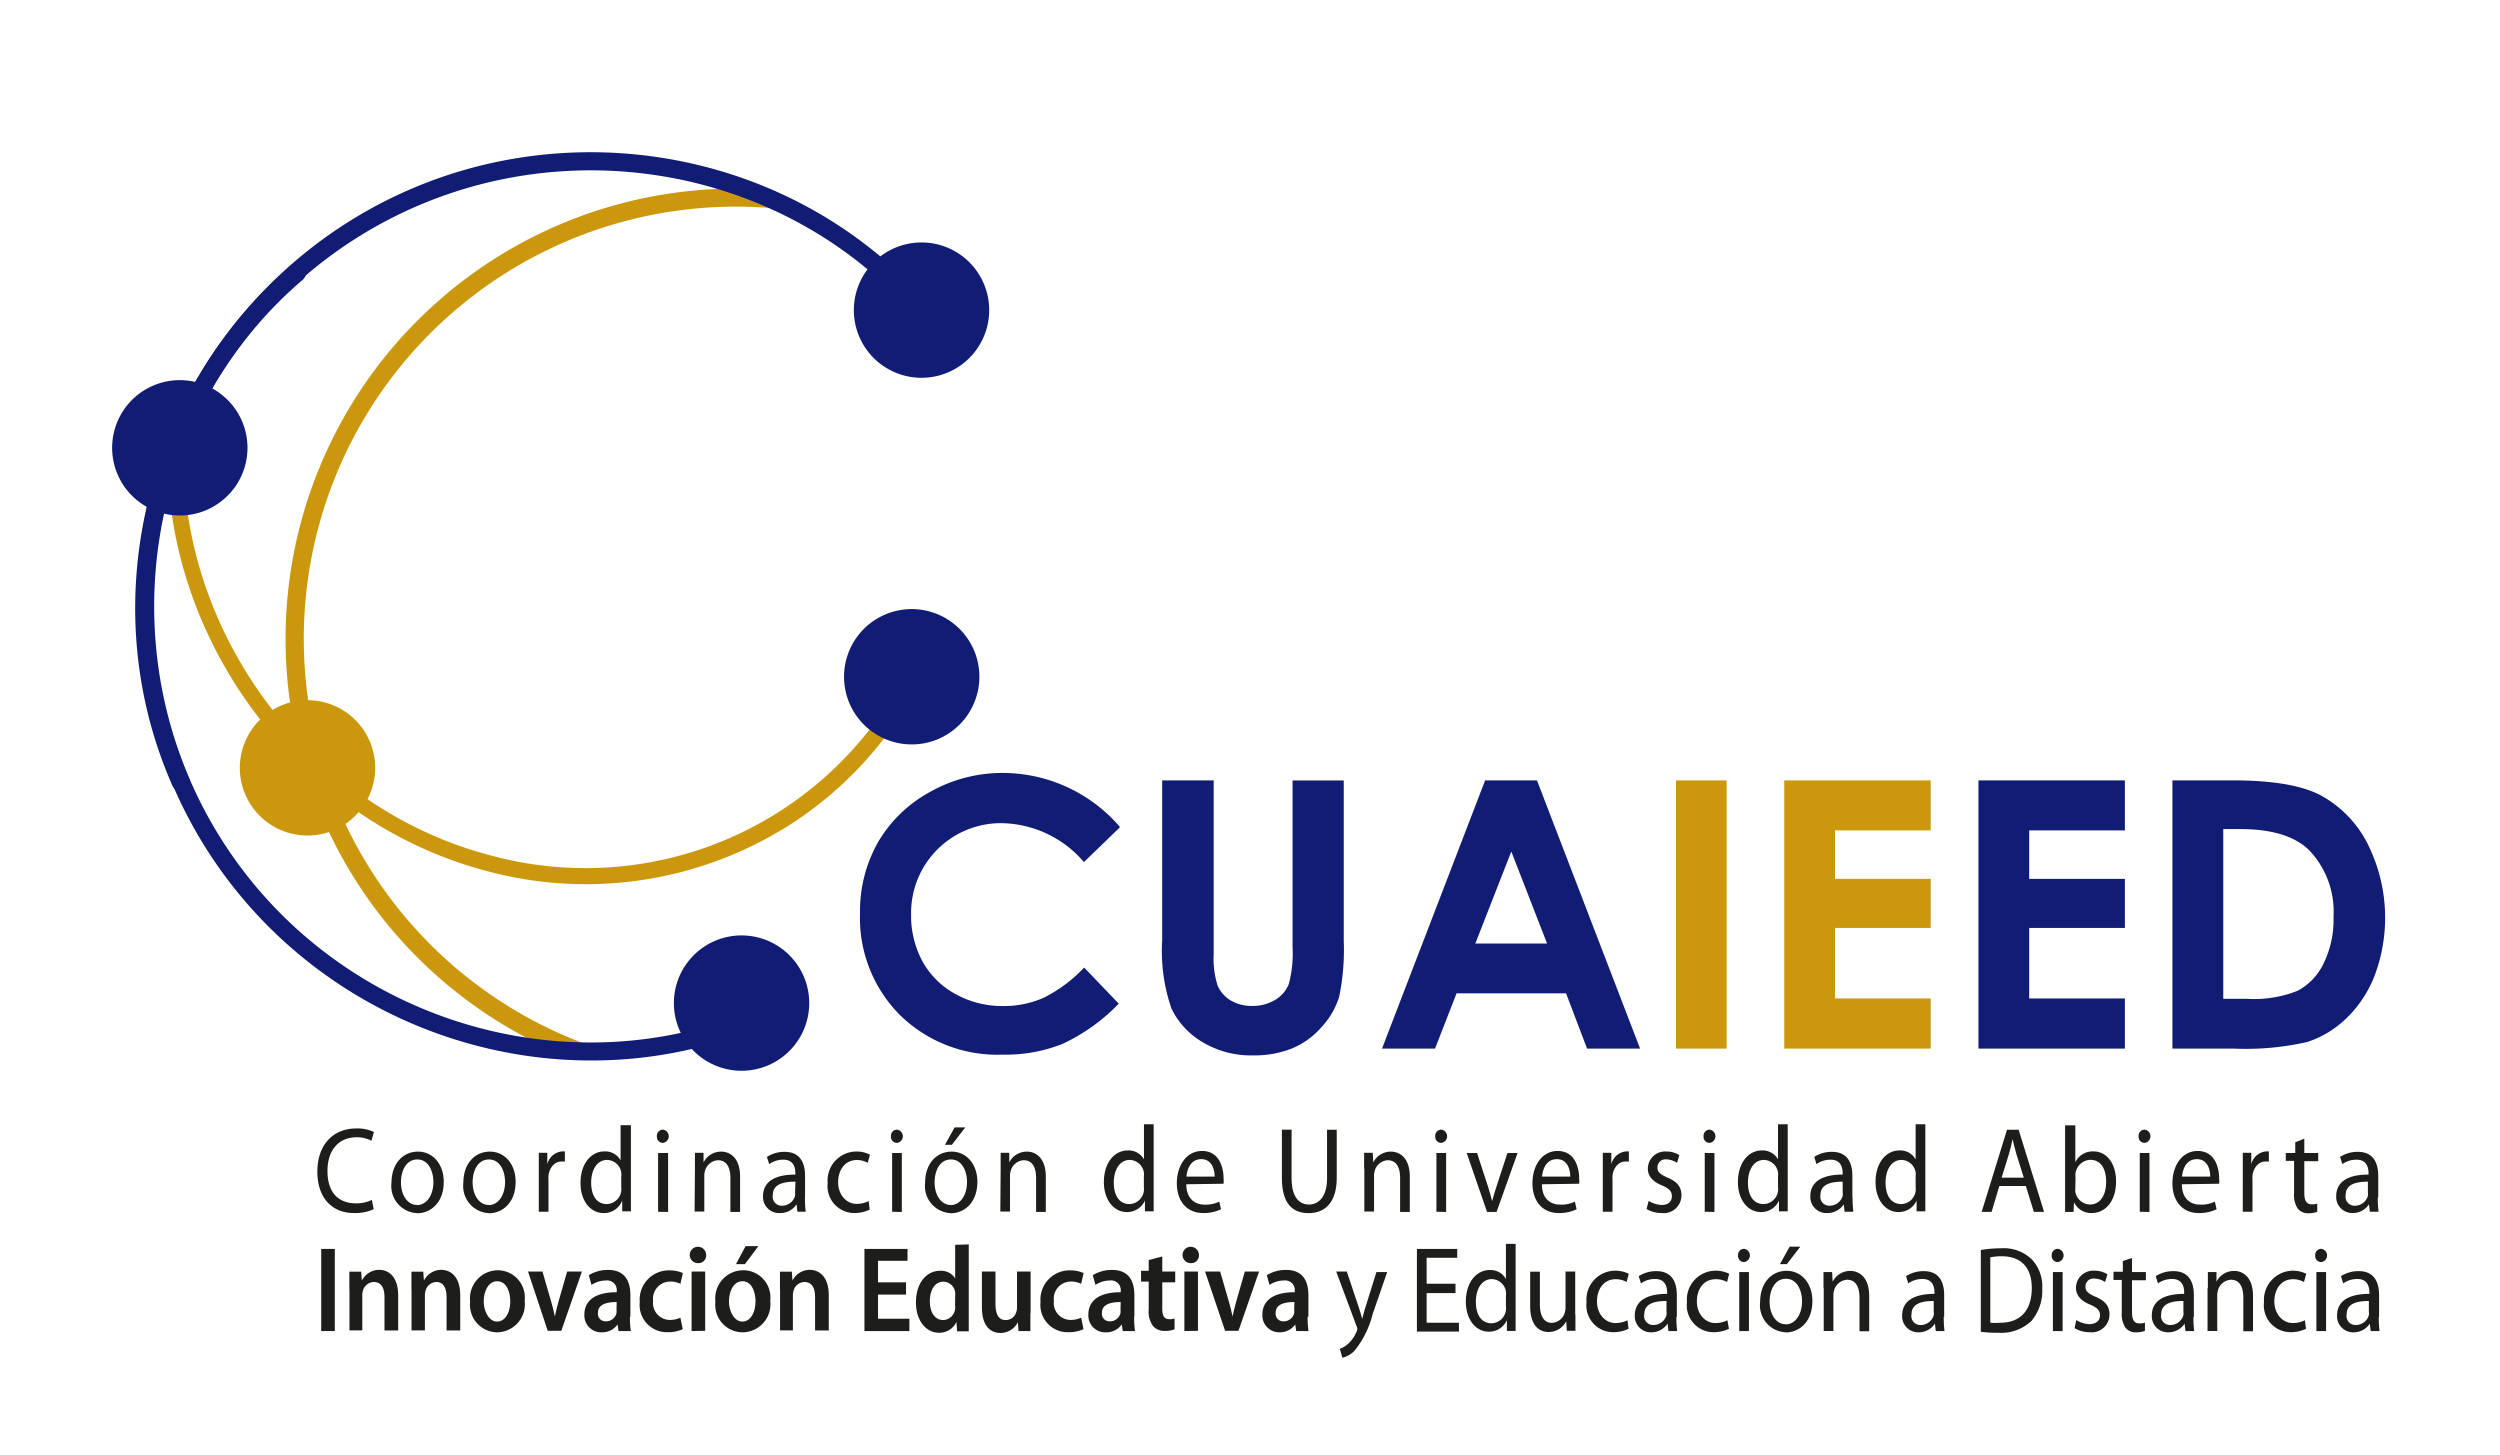<svg id="Capa_1" data-name="Capa 1" xmlns="http://www.w3.org/2000/svg" viewBox="0 0 232 135"><defs><style>.cls-1{fill:#111c74;}.cls-2{fill:#cb970c;}.cls-3{fill:#1d1e1c;}</style></defs><title>CUAIEED_colores</title><path class="cls-1" d="M103.9,76.8,100.59,80A10.26,10.26,0,0,0,93,76.39a8.33,8.33,0,0,0-8.45,8.45,8.91,8.91,0,0,0,1.08,4.42,7.69,7.69,0,0,0,3.06,3,8.92,8.92,0,0,0,4.4,1.1,9.14,9.14,0,0,0,3.77-.77,13.43,13.43,0,0,0,3.75-2.8l3.21,3.35a17.53,17.53,0,0,1-5.21,3.73,14.3,14.3,0,0,1-5.6,1,12.9,12.9,0,0,1-9.5-3.68,12.76,12.76,0,0,1-3.7-9.43,13,13,0,0,1,1.68-6.62,12.48,12.48,0,0,1,4.82-4.65,13.64,13.64,0,0,1,6.76-1.76,14.36,14.36,0,0,1,10.85,5Z"/><path class="cls-1" d="M107.88,72.42h4.75V88.51a8.38,8.38,0,0,0,.36,2.94,3,3,0,0,0,1.2,1.38,3.81,3.81,0,0,0,2,.52,4,4,0,0,0,2.16-.57,3,3,0,0,0,1.25-1.46,10.86,10.86,0,0,0,.35-3.39V72.43h4.75V87.27a21.68,21.68,0,0,1-.42,5.21,7.3,7.3,0,0,1-1.62,2.81,7.41,7.41,0,0,1-2.75,2,9.39,9.39,0,0,1-3.62.65,8.73,8.73,0,0,1-4.71-1.24,7.28,7.28,0,0,1-2.87-3.11,16.36,16.36,0,0,1-.86-6.32V72.42Z"/><path class="cls-1" d="M137.82,72.42h4.81l9.57,24.89h-4.92l-1.95-5.13H135.17l-2,5.13h-4.92Zm2.43,6.6-3.34,8.54h6.66Z"/><path class="cls-2" d="M155.53,72.42h4.7V97.31h-4.7Z"/><path class="cls-2" d="M165.58,72.42h13.59v4.64h-8.88v4.5h8.88v4.55h-8.88v6.55h8.88v4.65H165.58Z"/><path class="cls-1" d="M183.6,72.42h13.59v4.64h-8.88v4.5h8.88v4.55h-8.88v6.55h8.88v4.65H183.6Z"/><path class="cls-1" d="M201.62,72.42h5.61q5.43,0,8.06,1.35a10.5,10.5,0,0,1,4.34,4.37,15.29,15.29,0,0,1,.75,12.36,11,11,0,0,1-2.64,4,9.4,9.4,0,0,1-3.64,2.2,25.77,25.77,0,0,1-6.8.61h-5.7V72.42Zm4.7,4.57v15.7h2.2a10.91,10.91,0,0,0,4.71-.75,5.61,5.61,0,0,0,2.39-2.51,9.2,9.2,0,0,0,.93-4.34,8.25,8.25,0,0,0-2.22-6.15q-2-2-6.41-2h-1.6Z"/><path class="cls-1" d="M70.71,87.1a6.28,6.28,0,1,1-7.88,4.09A6.28,6.28,0,0,1,70.71,87.1Z"/><path class="cls-2" d="M73.85,76.18a35.26,35.26,0,0,1-28.5,4.7c-17.85-4.6-30.65-22-29.77-40.5a.7.7,0,0,1,.78-.68.8.8,0,0,1,.7.83C16.22,58.29,28.51,75,45.64,79.41A33.44,33.44,0,0,0,85.87,58.26a.7.7,0,0,1,.95-.41.79.79,0,0,1,.45,1A34.46,34.46,0,0,1,73.85,76.18Z"/><path class="cls-1" d="M78.62,60.91a6.28,6.28,0,1,1,4.09,7.88A6.28,6.28,0,0,1,78.62,60.91Z"/><path class="cls-1" d="M80.51,32.57a6.28,6.28,0,1,0,1.22-8.8A6.28,6.28,0,0,0,80.51,32.57Z"/><path class="cls-2" d="M54,98.2a.84.84,0,0,1-.77.09A41.8,41.8,0,0,1,71.45,17.62a.84.84,0,0,1-.13,1.67A40.11,40.11,0,0,0,53.87,96.71a.83.83,0,0,1,.48,1.08A.85.85,0,0,1,54,98.2Z"/><path class="cls-1" d="M71.52,94.87l-.13.07c-18.72,8.28-41.18,1.32-52.25-16.18S11.44,38,27,24.66a.83.83,0,0,1,1.18.1A.85.85,0,0,1,28.05,26C13.15,38.76,9.93,61.08,20.54,77.88s32.18,23.47,50.14,15.53a.85.85,0,0,1,1.11.43A.8.8,0,0,1,71.52,94.87Z"/><path class="cls-2" d="M30.43,65.27a6.28,6.28,0,1,1-7.88,4.09A6.28,6.28,0,0,1,30.43,65.27Z"/><path class="cls-1" d="M86.22,29.68a.83.83,0,0,1-1.1-.15C72.3,14.64,50,11.43,33.13,22.06S9.61,54.27,17.55,72.24a.84.84,0,0,1-1.54.69C7.74,54.21,14.72,31.75,32.24,20.65s40.81-7.73,54.16,7.79a.83.83,0,0,1-.1,1.18Z"/><path class="cls-1" d="M18.58,35.57a6.28,6.28,0,1,1-7.88,4.09A6.28,6.28,0,0,1,18.58,35.57Z"/><path class="cls-3" d="M34.68,112.21a4.06,4.06,0,0,1-1.83.36c-2,0-3.4-1.36-3.4-3.85s1.47-4,3.61-4a3.57,3.57,0,0,1,1.64.33l-.23.81a2.93,2.93,0,0,0-1.38-.32c-1.62,0-2.7,1.14-2.7,3.13s1,3,2.65,3a3.23,3.23,0,0,0,1.47-.32Z"/><path class="cls-3" d="M38.71,112.58a2.51,2.51,0,0,1-2.38-2.81c0-1.83,1.1-2.9,2.46-2.9s2.39,1.14,2.39,2.8c0,2-1.28,2.92-2.46,2.92h0Zm0-.75c.86,0,1.51-.89,1.51-2.14,0-.93-.42-2.09-1.49-2.09s-1.52,1.09-1.52,2.12c0,1.2.62,2.1,1.49,2.1h0Z"/><path class="cls-3" d="M45.36,112.58A2.51,2.51,0,0,1,43,109.77c0-1.83,1.1-2.9,2.46-2.9s2.39,1.14,2.39,2.8c0,2-1.28,2.92-2.46,2.92h0Zm0-.75c.86,0,1.51-.89,1.51-2.14,0-.93-.42-2.09-1.49-2.09s-1.52,1.09-1.52,2.12c0,1.2.62,2.1,1.49,2.1h0Z"/><path class="cls-3" d="M50,108.69c0-.64,0-1.2,0-1.71h.79l0,1.07h0a1.55,1.55,0,0,1,1.38-1.2l.25,0v.94l-.31,0c-.64,0-1.09.53-1.21,1.27a3.44,3.44,0,0,0,0,.46v2.93H50Z"/><path class="cls-3" d="M58.55,104.43V111c0,.49,0,1,0,1.41h-.81l0-1h0A1.8,1.8,0,0,1,56,112.57c-1.2,0-2.13-1.12-2.13-2.78,0-1.83,1-2.94,2.22-2.94a1.63,1.63,0,0,1,1.5.83h0v-3.26h.9Zm-.9,4.78a2.09,2.09,0,0,0,0-.43,1.37,1.37,0,0,0-1.3-1.14c-.93,0-1.49.9-1.49,2.1s.5,2,1.47,2a1.4,1.4,0,0,0,1.32-1.2,1.76,1.76,0,0,0,0-.42Z"/><path class="cls-3" d="M61.5,106.06a.56.56,0,0,1-.54-.61.57.57,0,0,1,.56-.62.62.62,0,0,1,0,1.23Zm-.43,6.39V107H62v5.47Z"/><path class="cls-3" d="M64.49,108.46c0-.58,0-1,0-1.48h.8l0,.89h0a1.82,1.82,0,0,1,1.64-1c.69,0,1.75.45,1.75,2.33v3.27h-.9V109.3c0-.88-.3-1.63-1.15-1.63a1.33,1.33,0,0,0-1.21,1,1.6,1.6,0,0,0-.06.46v3.3h-.9Z"/><path class="cls-3" d="M74.7,111.14a10.36,10.36,0,0,0,.07,1.31H74l-.08-.69h0a1.79,1.79,0,0,1-1.52.81A1.49,1.49,0,0,1,70.81,111c0-1.32,1.07-2,3-2v-.11c0-.45-.11-1.28-1.13-1.27a2.23,2.23,0,0,0-1.3.41l-.21-.67a3,3,0,0,1,1.64-.47c1.53,0,1.9,1.14,1.9,2.24v2Zm-.88-1.48c-1,0-2.1.17-2.1,1.23a.83.83,0,0,0,.84,1,1.26,1.26,0,0,0,1.22-.91,1.12,1.12,0,0,0,0-.32Z"/><path class="cls-3" d="M80.71,112.25a3.3,3.3,0,0,1-1.43.32,2.49,2.49,0,0,1-2.47-2.79,2.68,2.68,0,0,1,2.67-2.92,2.73,2.73,0,0,1,1.25.29l-.2.76a2.1,2.1,0,0,0-1-.26c-1.14,0-1.75.94-1.75,2.07s.74,2,1.72,2a2.48,2.48,0,0,0,1.11-.26Z"/><path class="cls-3" d="M83.22,106.06a.56.56,0,0,1-.54-.61.57.57,0,0,1,.56-.62.62.62,0,0,1,0,1.23Zm-.43,6.39V107h.9v5.47Z"/><path class="cls-3" d="M88.23,112.58a2.51,2.51,0,0,1-2.38-2.81c0-1.83,1.1-2.9,2.46-2.9s2.39,1.14,2.39,2.8c0,2-1.28,2.92-2.46,2.92h0Zm0-.75c.86,0,1.51-.89,1.51-2.14,0-.93-.42-2.09-1.49-2.09s-1.52,1.09-1.52,2.12c0,1.2.62,2.1,1.49,2.1h0Zm1.35-7.21-1.25,1.62h-.64l.9-1.62Z"/><path class="cls-3" d="M92.86,108.46c0-.58,0-1,0-1.48h.8l0,.89h0a1.82,1.82,0,0,1,1.64-1c.69,0,1.75.45,1.75,2.33v3.27h-.9V109.3c0-.88-.3-1.63-1.15-1.63a1.33,1.33,0,0,0-1.21,1,1.6,1.6,0,0,0-.06.46v3.3h-.9Z"/><path class="cls-3" d="M107.06,104.43V111c0,.49,0,1,0,1.41h-.81l0-1h0a1.8,1.8,0,0,1-1.68,1.07c-1.2,0-2.13-1.12-2.13-2.78,0-1.83,1-2.94,2.22-2.94a1.63,1.63,0,0,1,1.5.83h0v-3.26h.9Zm-.91,4.78a2.09,2.09,0,0,0,0-.43,1.37,1.37,0,0,0-1.3-1.14c-.93,0-1.49.9-1.49,2.1s.5,2,1.47,2a1.4,1.4,0,0,0,1.32-1.2,1.76,1.76,0,0,0,0-.42Z"/><path class="cls-3" d="M110.09,109.9c0,1.33.79,1.89,1.69,1.89a2.9,2.9,0,0,0,1.37-.28l.16.71a3.7,3.7,0,0,1-1.66.35c-1.52,0-2.44-1.12-2.44-2.76s.89-3,2.34-3c1.62,0,2,1.57,2,2.58a2.69,2.69,0,0,1,0,.46Zm2.63-.71c0-.63-.24-1.62-1.24-1.62s-1.31.93-1.38,1.62Z"/><path class="cls-3" d="M119.86,104.84v4.52c0,1.7.69,2.42,1.61,2.42s1.68-.75,1.68-2.42v-4.52h.9v4.45c0,2.34-1.12,3.29-2.61,3.29s-2.48-.88-2.48-3.26v-4.49h.9Z"/><path class="cls-3" d="M126.59,108.46c0-.58,0-1,0-1.48h.8l.05.89h0a1.82,1.82,0,0,1,1.64-1c.69,0,1.75.45,1.75,2.33v3.27h-.9V109.3c0-.88-.3-1.63-1.15-1.63a1.33,1.33,0,0,0-1.21,1,1.6,1.6,0,0,0-.06.46v3.3h-.9v-4Z"/><path class="cls-3" d="M133.73,106.06a.56.56,0,0,1-.54-.61.57.57,0,0,1,.56-.62.62.62,0,0,1,0,1.23Zm-.43,6.39V107h.9v5.47Z"/><path class="cls-3" d="M137.07,107l1,3.06c.16.51.3,1,.4,1.41h0c.11-.45.26-.9.42-1.41l1-3.06h.94l-1.95,5.47H138L136.11,107Z"/><path class="cls-3" d="M143.09,109.9c0,1.33.79,1.89,1.69,1.89a2.9,2.9,0,0,0,1.37-.28l.16.71a3.7,3.7,0,0,1-1.66.35c-1.52,0-2.44-1.12-2.44-2.76s.89-3,2.34-3c1.62,0,2,1.57,2,2.58a2.69,2.69,0,0,1,0,.46Zm2.63-.71c0-.63-.24-1.62-1.24-1.62s-1.31.93-1.38,1.62Z"/><path class="cls-3" d="M148.74,108.69c0-.64,0-1.2,0-1.71h.79l0,1.07h0a1.55,1.55,0,0,1,1.38-1.2l.25,0v.94l-.31,0c-.64,0-1.09.53-1.21,1.27a3.44,3.44,0,0,0,0,.46v2.93h-.9Z"/><path class="cls-3" d="M153,111.44a2.4,2.4,0,0,0,1.2.38c.65,0,.95-.35.95-.81s-.26-.72-.91-1c-.9-.36-1.32-.9-1.32-1.55a1.6,1.6,0,0,1,1.71-1.6,2.17,2.17,0,0,1,1.21.34l-.21.71a1.91,1.91,0,0,0-1-.32.74.74,0,0,0-.82.75c0,.45.29.65.93.94.85.35,1.3.83,1.3,1.64a1.65,1.65,0,0,1-1.85,1.65,2.65,2.65,0,0,1-1.39-.38Z"/><path class="cls-3" d="M158.63,106.06a.56.56,0,0,1-.54-.61.57.57,0,0,1,.56-.62.62.62,0,0,1,0,1.23Zm-.43,6.39V107h.9v5.47Z"/><path class="cls-3" d="M165.9,104.43V111c0,.49,0,1,0,1.41h-.81l0-1h0a1.8,1.8,0,0,1-1.68,1.07c-1.2,0-2.13-1.12-2.13-2.78,0-1.83,1-2.94,2.22-2.94a1.63,1.63,0,0,1,1.5.83h0v-3.26h.9Zm-.9,4.78a2.09,2.09,0,0,0,0-.43,1.37,1.37,0,0,0-1.3-1.14c-.93,0-1.49.9-1.49,2.1s.5,2,1.47,2a1.39,1.39,0,0,0,1.32-1.2,1.76,1.76,0,0,0,0-.42Z"/><path class="cls-3" d="M171.92,111.14a10.36,10.36,0,0,0,.07,1.31h-.81l-.08-.69h0a1.79,1.79,0,0,1-1.52.81A1.49,1.49,0,0,1,168,111c0-1.32,1.07-2,3-2v-.11c0-.45-.11-1.28-1.13-1.27a2.23,2.23,0,0,0-1.3.41l-.21-.67a3,3,0,0,1,1.64-.47c1.53,0,1.9,1.14,1.9,2.24v2Zm-.88-1.48c-1,0-2.1.17-2.1,1.23a.83.83,0,0,0,.84,1,1.26,1.26,0,0,0,1.22-.91,1.12,1.12,0,0,0,0-.32v-1Z"/><path class="cls-3" d="M178.67,104.43V111c0,.49,0,1,0,1.41h-.81l0-1h0a1.8,1.8,0,0,1-1.68,1.07c-1.2,0-2.13-1.12-2.13-2.78,0-1.83,1-2.94,2.22-2.94a1.63,1.63,0,0,1,1.5.83h0v-3.26h.9Zm-.9,4.78a2.09,2.09,0,0,0,0-.43,1.37,1.37,0,0,0-1.3-1.14c-.93,0-1.49.9-1.49,2.1s.5,2,1.47,2a1.39,1.39,0,0,0,1.32-1.2,1.76,1.76,0,0,0,0-.42Z"/><path class="cls-3" d="M185.54,110.06l-.72,2.4h-.92l2.35-7.62h1.08l2.36,7.62h-.95l-.74-2.4Zm2.27-.77-.69-2.19c-.14-.5-.25-.95-.35-1.39h0c-.09.44-.21.92-.34,1.38l-.68,2.2Z"/><path class="cls-3" d="M191.69,104.43h.9v3.42h0a1.8,1.8,0,0,1,1.69-1c1.23,0,2.09,1.13,2.09,2.78,0,2-1.13,2.94-2.24,2.94a1.75,1.75,0,0,1-1.66-1h0l-.05.9h-.78c0-.37,0-.93,0-1.41v-6.61Zm.9,5.83a2.1,2.1,0,0,0,0,.36,1.43,1.43,0,0,0,1.35,1.16c.95,0,1.51-.85,1.51-2.1s-.51-2.05-1.48-2.05a1.46,1.46,0,0,0-1.36,1.22,1.73,1.73,0,0,0,0,.42Z"/><path class="cls-3" d="M199,106.06a.56.56,0,0,1-.54-.61.57.57,0,0,1,.56-.62.62.62,0,0,1,0,1.23Zm-.43,6.39V107h.9v5.47Z"/><path class="cls-3" d="M202.48,109.9c0,1.33.79,1.89,1.69,1.89a2.9,2.9,0,0,0,1.37-.28l.16.71a3.7,3.7,0,0,1-1.66.35c-1.52,0-2.44-1.12-2.44-2.76s.89-3,2.34-3c1.62,0,2,1.57,2,2.58a2.69,2.69,0,0,1,0,.46Zm2.63-.71c0-.63-.24-1.62-1.24-1.62s-1.31.93-1.38,1.62Z"/><path class="cls-3" d="M208.13,108.69c0-.64,0-1.2,0-1.71h.79l0,1.07h0a1.55,1.55,0,0,1,1.38-1.2l.25,0v.94l-.31,0c-.64,0-1.09.53-1.21,1.27a3.44,3.44,0,0,0,0,.46v2.93h-.9Z"/><path class="cls-3" d="M213.84,105.67V107h1.29v.76h-1.29v2.94c0,.68.17,1.06.68,1.06a1.38,1.38,0,0,0,.52-.07l0,.76a2.17,2.17,0,0,1-.8.14,1.21,1.21,0,0,1-1-.42,2.28,2.28,0,0,1-.35-1.44v-3h-.77V107H213v-1Z"/><path class="cls-3" d="M220.66,111.14a10.36,10.36,0,0,0,.07,1.31h-.81l-.08-.69h0a1.79,1.79,0,0,1-1.52.81,1.49,1.49,0,0,1-1.52-1.57c0-1.32,1.07-2,3-2v-.11c0-.45-.11-1.28-1.13-1.27a2.23,2.23,0,0,0-1.3.41l-.21-.67a3,3,0,0,1,1.64-.47c1.53,0,1.9,1.14,1.9,2.24v2Zm-.88-1.48c-1,0-2.1.17-2.1,1.23a.83.83,0,0,0,.84,1,1.26,1.26,0,0,0,1.22-.91,1.12,1.12,0,0,0,0-.32v-1Z"/><path class="cls-3" d="M31.07,115.9v7.62H29.81V115.9Z"/><path class="cls-3" d="M32.42,119.65c0-.63,0-1.16,0-1.64h1.1l.06.83h0a1.81,1.81,0,0,1,1.6-1c.87,0,1.77.62,1.77,2.36v3.27H35.68v-3.11c0-.79-.27-1.39-1-1.39a1.08,1.08,0,0,0-1,.81,1.42,1.42,0,0,0-.06.44v3.24H32.43v-3.86Z"/><path class="cls-3" d="M38.18,119.65c0-.63,0-1.16,0-1.64h1.1l.06.83h0a1.81,1.81,0,0,1,1.6-1c.87,0,1.77.62,1.77,2.36v3.27H41.44v-3.11c0-.79-.27-1.39-.95-1.39a1.08,1.08,0,0,0-1,.81,1.42,1.42,0,0,0-.06.44v3.24H38.19v-3.86Z"/><path class="cls-3" d="M46.13,123.64a2.55,2.55,0,0,1-2.5-2.84,2.61,2.61,0,0,1,2.58-2.92,2.53,2.53,0,0,1,2.48,2.83,2.61,2.61,0,0,1-2.55,2.93Zm0-1c.72,0,1.22-.77,1.22-1.89,0-.86-.35-1.85-1.21-1.85s-1.25,1-1.25,1.88.48,1.86,1.23,1.86Z"/><path class="cls-3" d="M50.34,118l.81,2.79c.14.49.25.93.34,1.38h0c.09-.45.21-.88.34-1.38l.8-2.79H54l-1.91,5.5H50.83L49,118Z"/><path class="cls-3" d="M58.46,122.2a8.33,8.33,0,0,0,.08,1.32H57.4l-.09-.61h0a1.76,1.76,0,0,1-1.48.73A1.56,1.56,0,0,1,54.23,122c0-1.38,1.12-2.09,3-2.08v-.09a.89.89,0,0,0-1-1,2.44,2.44,0,0,0-1.34.41l-.25-.9a3.33,3.33,0,0,1,1.8-.49c1.6,0,2.06,1.12,2.06,2.33v2Zm-1.23-1.37c-.89,0-1.74.19-1.74,1a.7.7,0,0,0,.72.79,1,1,0,0,0,1-.76,1.05,1.05,0,0,0,0-.31Z"/><path class="cls-3" d="M63.36,123.35a3.32,3.32,0,0,1-1.42.28,2.53,2.53,0,0,1-2.57-2.81,2.71,2.71,0,0,1,2.78-2.93,3,3,0,0,1,1.22.25l-.23,1a2,2,0,0,0-1-.21,1.59,1.59,0,0,0-1.53,1.79,1.57,1.57,0,0,0,1.53,1.77,2.32,2.32,0,0,0,1-.21Z"/><path class="cls-3" d="M64.81,117.22a.76.76,0,1,1,.72-.75.71.71,0,0,1-.72.75Zm-.63,6.3V118h1.26v5.5Z"/><path class="cls-3" d="M68.89,123.64a2.55,2.55,0,0,1-2.5-2.84A2.61,2.61,0,0,1,69,117.88a2.53,2.53,0,0,1,2.48,2.83,2.61,2.61,0,0,1-2.55,2.93Zm0-1c.72,0,1.22-.77,1.22-1.89,0-.86-.35-1.85-1.21-1.85s-1.25,1-1.25,1.88.48,1.86,1.23,1.86Zm1.49-7-1.25,1.67H68.3l.89-1.67Z"/><path class="cls-3" d="M72.38,119.65c0-.63,0-1.16,0-1.64h1.1l.06.83h0a1.81,1.81,0,0,1,1.6-1c.87,0,1.77.62,1.77,2.36v3.27H75.64v-3.11c0-.79-.27-1.39-1-1.39a1.08,1.08,0,0,0-1,.81,1.42,1.42,0,0,0-.06.44v3.24H72.39v-3.86Z"/><path class="cls-3" d="M84.08,120.14h-2.6v2.24h2.91v1.14H80.22V115.9h4V117H81.48v2h2.6Z"/><path class="cls-3" d="M89.9,115.48V122c0,.56,0,1.17,0,1.55H88.82l-.06-.87h0a1.76,1.76,0,0,1-1.62,1c-1.2,0-2.14-1.12-2.14-2.81,0-1.84,1-2.94,2.24-2.94a1.53,1.53,0,0,1,1.4.71h0v-3.12Zm-1.26,4.83a2.31,2.31,0,0,0,0-.37,1.13,1.13,0,0,0-1.09-1c-.81,0-1.26.79-1.26,1.81s.45,1.75,1.25,1.75a1.15,1.15,0,0,0,1.09-1,1.73,1.73,0,0,0,0-.41Z"/><path class="cls-3" d="M95.62,121.87c0,.66,0,1.2,0,1.65h-1.1l-.06-.82h0a1.82,1.82,0,0,1-1.61,1c-.9,0-1.73-.6-1.73-2.4V118h1.26v3c0,.92.27,1.5.93,1.5a1,1,0,0,0,1-.75,1.11,1.11,0,0,0,.07-.43V118h1.26v3.85Z"/><path class="cls-3" d="M100.55,123.35a3.32,3.32,0,0,1-1.42.28,2.53,2.53,0,0,1-2.57-2.81,2.71,2.71,0,0,1,2.78-2.93,3,3,0,0,1,1.22.25l-.23,1a2,2,0,0,0-1-.21,1.59,1.59,0,0,0-1.53,1.79,1.57,1.57,0,0,0,1.53,1.77,2.32,2.32,0,0,0,1-.21Z"/><path class="cls-3" d="M105.25,122.2a8.33,8.33,0,0,0,.08,1.32h-1.14l-.09-.61h0a1.76,1.76,0,0,1-1.48.73A1.56,1.56,0,0,1,101,122c0-1.38,1.12-2.09,3-2.08v-.09a.89.89,0,0,0-1-1,2.44,2.44,0,0,0-1.34.41l-.25-.9a3.33,3.33,0,0,1,1.8-.49c1.6,0,2.06,1.12,2.06,2.33v2ZM104,120.83c-.89,0-1.74.19-1.74,1a.7.7,0,0,0,.72.79,1,1,0,0,0,1-.76,1.05,1.05,0,0,0,0-.31Z"/><path class="cls-3" d="M107.86,116.6V118h1.2v1h-1.2v2.42c0,.68.16,1,.65,1a1.33,1.33,0,0,0,.49-.06l0,1a2.47,2.47,0,0,1-.91.15,1.4,1.4,0,0,1-1.09-.45,2.32,2.32,0,0,1-.4-1.55v-2.58h-.71v-1h.71v-1Z"/><path class="cls-3" d="M110.54,117.22a.76.76,0,1,1,.72-.75.71.71,0,0,1-.72.75Zm-.63,6.3V118h1.26v5.5Z"/><path class="cls-3" d="M113.23,118l.81,2.79c.14.49.25.93.34,1.38h0c.09-.45.21-.88.34-1.38l.8-2.79h1.32l-1.91,5.5h-1.24l-1.86-5.5Z"/><path class="cls-3" d="M121.35,122.2a8.33,8.33,0,0,0,.08,1.32h-1.14l-.09-.61h0a1.76,1.76,0,0,1-1.48.73,1.56,1.56,0,0,1-1.57-1.64c0-1.38,1.12-2.09,3-2.08v-.09a.89.89,0,0,0-1-1,2.44,2.44,0,0,0-1.34.41l-.25-.9a3.33,3.33,0,0,1,1.8-.49c1.6,0,2.06,1.12,2.06,2.33v2Zm-1.23-1.37c-.89,0-1.74.19-1.74,1a.7.7,0,0,0,.72.79,1,1,0,0,0,1-.76,1.05,1.05,0,0,0,0-.31Z"/><path class="cls-3" d="M125,118.05l1.08,3.23c.12.36.25.79.33,1.12h0c.09-.33.19-.75.32-1.14l1-3.21h1l-1.35,3.9a8.74,8.74,0,0,1-1.7,3.42,2.37,2.37,0,0,1-1.11.63l-.23-.83a2.34,2.34,0,0,0,.79-.49,3.09,3.09,0,0,0,.76-1.11.75.75,0,0,0,.07-.24.72.72,0,0,0-.07-.26L124,118h1Z"/><path class="cls-3" d="M135.07,120h-2.68v2.75h3v.82h-3.9V115.9h3.74v.82h-2.84v2.41h2.68V120Z"/><path class="cls-3" d="M140.65,115.49v6.61c0,.49,0,1,0,1.41h-.81l0-1h0a1.8,1.8,0,0,1-1.68,1.07c-1.2,0-2.13-1.12-2.13-2.78,0-1.83,1-2.94,2.22-2.94a1.63,1.63,0,0,1,1.5.83h0v-3.26h.9Zm-.9,4.78a2.09,2.09,0,0,0,0-.43,1.37,1.37,0,0,0-1.3-1.14c-.93,0-1.49.9-1.49,2.1s.5,2,1.47,2a1.39,1.39,0,0,0,1.32-1.2,1.76,1.76,0,0,0,0-.42Z"/><path class="cls-3" d="M146.2,122c0,.58,0,1.07,0,1.5h-.8l-.05-.89h0a1.85,1.85,0,0,1-1.64,1c-.78,0-1.71-.49-1.71-2.4v-3.2h.9v3c0,1,.3,1.75,1.11,1.75a1.3,1.3,0,0,0,1.19-.91,1.56,1.56,0,0,0,.08-.51v-3.34h.9v4Z"/><path class="cls-3" d="M151.13,123.31a3.3,3.3,0,0,1-1.43.32,2.49,2.49,0,0,1-2.47-2.79,2.68,2.68,0,0,1,2.67-2.92,2.73,2.73,0,0,1,1.25.29l-.2.76a2.1,2.1,0,0,0-1-.26c-1.14,0-1.75.94-1.75,2.07s.74,2,1.72,2a2.48,2.48,0,0,0,1.11-.26Z"/><path class="cls-3" d="M155.57,122.21a10.36,10.36,0,0,0,.07,1.31h-.81l-.08-.69h0a1.79,1.79,0,0,1-1.52.81,1.49,1.49,0,0,1-1.52-1.57c0-1.32,1.07-2,3-2v-.11c0-.45-.11-1.28-1.13-1.27a2.23,2.23,0,0,0-1.3.41l-.21-.67a3,3,0,0,1,1.64-.47c1.53,0,1.9,1.14,1.9,2.24v2Zm-.88-1.48c-1,0-2.1.17-2.1,1.23a.83.83,0,0,0,.84,1,1.26,1.26,0,0,0,1.22-.91,1.12,1.12,0,0,0,0-.32v-1Z"/><path class="cls-3" d="M160.45,123.31a3.3,3.3,0,0,1-1.43.32,2.49,2.49,0,0,1-2.47-2.79,2.68,2.68,0,0,1,2.67-2.92,2.73,2.73,0,0,1,1.25.29l-.2.76a2.1,2.1,0,0,0-1.05-.26c-1.14,0-1.75.94-1.75,2.07s.74,2,1.72,2a2.48,2.48,0,0,0,1.11-.26Z"/><path class="cls-3" d="M161.83,117.12a.56.56,0,0,1-.54-.61.57.57,0,0,1,.56-.62.62.62,0,0,1,0,1.23Zm-.43,6.4v-5.47h.9v5.47Z"/><path class="cls-3" d="M165.72,123.64a2.51,2.51,0,0,1-2.38-2.81c0-1.83,1.1-2.9,2.46-2.9s2.39,1.14,2.39,2.8c0,2-1.28,2.92-2.46,2.92h0Zm0-.74c.86,0,1.51-.89,1.51-2.14,0-.93-.42-2.09-1.49-2.09s-1.52,1.09-1.52,2.12c0,1.2.61,2.1,1.49,2.1h0Zm1.35-7.21-1.25,1.62h-.64l.9-1.62Z"/><path class="cls-3" d="M169.22,119.53c0-.58,0-1,0-1.48h.8l.05.89h0a1.82,1.82,0,0,1,1.64-1c.69,0,1.75.45,1.75,2.33v3.27h-.9v-3.15c0-.88-.3-1.63-1.15-1.63a1.33,1.33,0,0,0-1.21,1,1.6,1.6,0,0,0-.06.46v3.3h-.9v-4Z"/><path class="cls-3" d="M180.38,122.21a10.36,10.36,0,0,0,.07,1.31h-.81l-.08-.69h0a1.79,1.79,0,0,1-1.52.81,1.49,1.49,0,0,1-1.52-1.57c0-1.32,1.07-2,3-2v-.11c0-.45-.11-1.28-1.13-1.27a2.23,2.23,0,0,0-1.3.41l-.21-.67a3,3,0,0,1,1.64-.47c1.53,0,1.9,1.14,1.9,2.24v2Zm-.89-1.48c-1,0-2.1.17-2.1,1.23a.83.83,0,0,0,.84,1,1.26,1.26,0,0,0,1.22-.91,1.12,1.12,0,0,0,0-.32v-1Z"/><path class="cls-3" d="M183.81,116a11.86,11.86,0,0,1,1.91-.16,3.74,3.74,0,0,1,2.8,1,3.64,3.64,0,0,1,1,2.74,4.35,4.35,0,0,1-1,3,4.07,4.07,0,0,1-3.07,1.1,11,11,0,0,1-1.63-.09V116Zm.9,6.75a4.75,4.75,0,0,0,.9,0c1.91,0,2.94-1.17,2.94-3.23,0-1.8-.91-2.94-2.8-2.94a5.14,5.14,0,0,0-1.05.1v6Z"/><path class="cls-3" d="M190.94,117.12a.56.56,0,0,1-.54-.61.57.57,0,0,1,.56-.62.62.62,0,0,1,0,1.23Zm-.43,6.4v-5.47h.9v5.47Z"/><path class="cls-3" d="M192.68,122.5a2.4,2.4,0,0,0,1.2.38c.65,0,1-.35,1-.81s-.26-.72-.91-1c-.9-.36-1.32-.9-1.32-1.55a1.6,1.6,0,0,1,1.71-1.6,2.17,2.17,0,0,1,1.21.34l-.22.71a1.9,1.9,0,0,0-1-.32.74.74,0,0,0-.82.75c0,.45.29.65.93.94.85.35,1.3.83,1.3,1.64a1.65,1.65,0,0,1-1.85,1.65,2.65,2.65,0,0,1-1.39-.38Z"/><path class="cls-3" d="M197.85,116.74v1.31h1.29v.76h-1.29v2.94c0,.68.17,1.06.68,1.06a1.38,1.38,0,0,0,.52-.07l0,.76a2.17,2.17,0,0,1-.8.14,1.21,1.21,0,0,1-1-.42,2.28,2.28,0,0,1-.35-1.44v-3h-.77v-.76H197v-1Z"/><path class="cls-3" d="M203.55,122.21a10.36,10.36,0,0,0,.07,1.31h-.81l-.08-.69h0a1.79,1.79,0,0,1-1.52.81,1.49,1.49,0,0,1-1.52-1.57c0-1.32,1.07-2,3-2v-.11c0-.45-.11-1.28-1.13-1.27a2.23,2.23,0,0,0-1.3.41l-.21-.67a3,3,0,0,1,1.64-.47c1.53,0,1.9,1.14,1.9,2.24v2Zm-.89-1.48c-1,0-2.1.17-2.1,1.23a.83.83,0,0,0,.84,1,1.26,1.26,0,0,0,1.22-.91,1.12,1.12,0,0,0,0-.32v-1Z"/><path class="cls-3" d="M204.89,119.53c0-.58,0-1,0-1.48h.8l0,.89h0a1.82,1.82,0,0,1,1.64-1c.69,0,1.75.45,1.75,2.33v3.27h-.9v-3.15c0-.88-.3-1.63-1.15-1.63a1.33,1.33,0,0,0-1.21,1,1.6,1.6,0,0,0-.06.46v3.3h-.9v-4Z"/><path class="cls-3" d="M214,123.31a3.3,3.3,0,0,1-1.43.32,2.49,2.49,0,0,1-2.47-2.79,2.71,2.71,0,0,1,3.92-2.63l-.21.76a2.07,2.07,0,0,0-1-.26c-1.14,0-1.75.94-1.75,2.07s.74,2,1.72,2a2.48,2.48,0,0,0,1.11-.26Z"/><path class="cls-3" d="M215.39,117.12a.56.56,0,0,1-.54-.61.57.57,0,0,1,.56-.62.62.62,0,0,1,0,1.23Zm-.43,6.4v-5.47h.9v5.47Z"/><path class="cls-3" d="M220.75,122.21a10.36,10.36,0,0,0,.07,1.31H220l-.08-.69h0a1.79,1.79,0,0,1-1.52.81,1.49,1.49,0,0,1-1.52-1.57c0-1.32,1.07-2,3-2v-.11c0-.45-.11-1.28-1.13-1.27a2.23,2.23,0,0,0-1.3.41l-.21-.67a3,3,0,0,1,1.64-.47c1.53,0,1.9,1.14,1.9,2.24v2Zm-.88-1.48c-1,0-2.1.17-2.1,1.23a.83.83,0,0,0,.84,1,1.26,1.26,0,0,0,1.22-.91,1.12,1.12,0,0,0,0-.32v-1Z"/></svg>